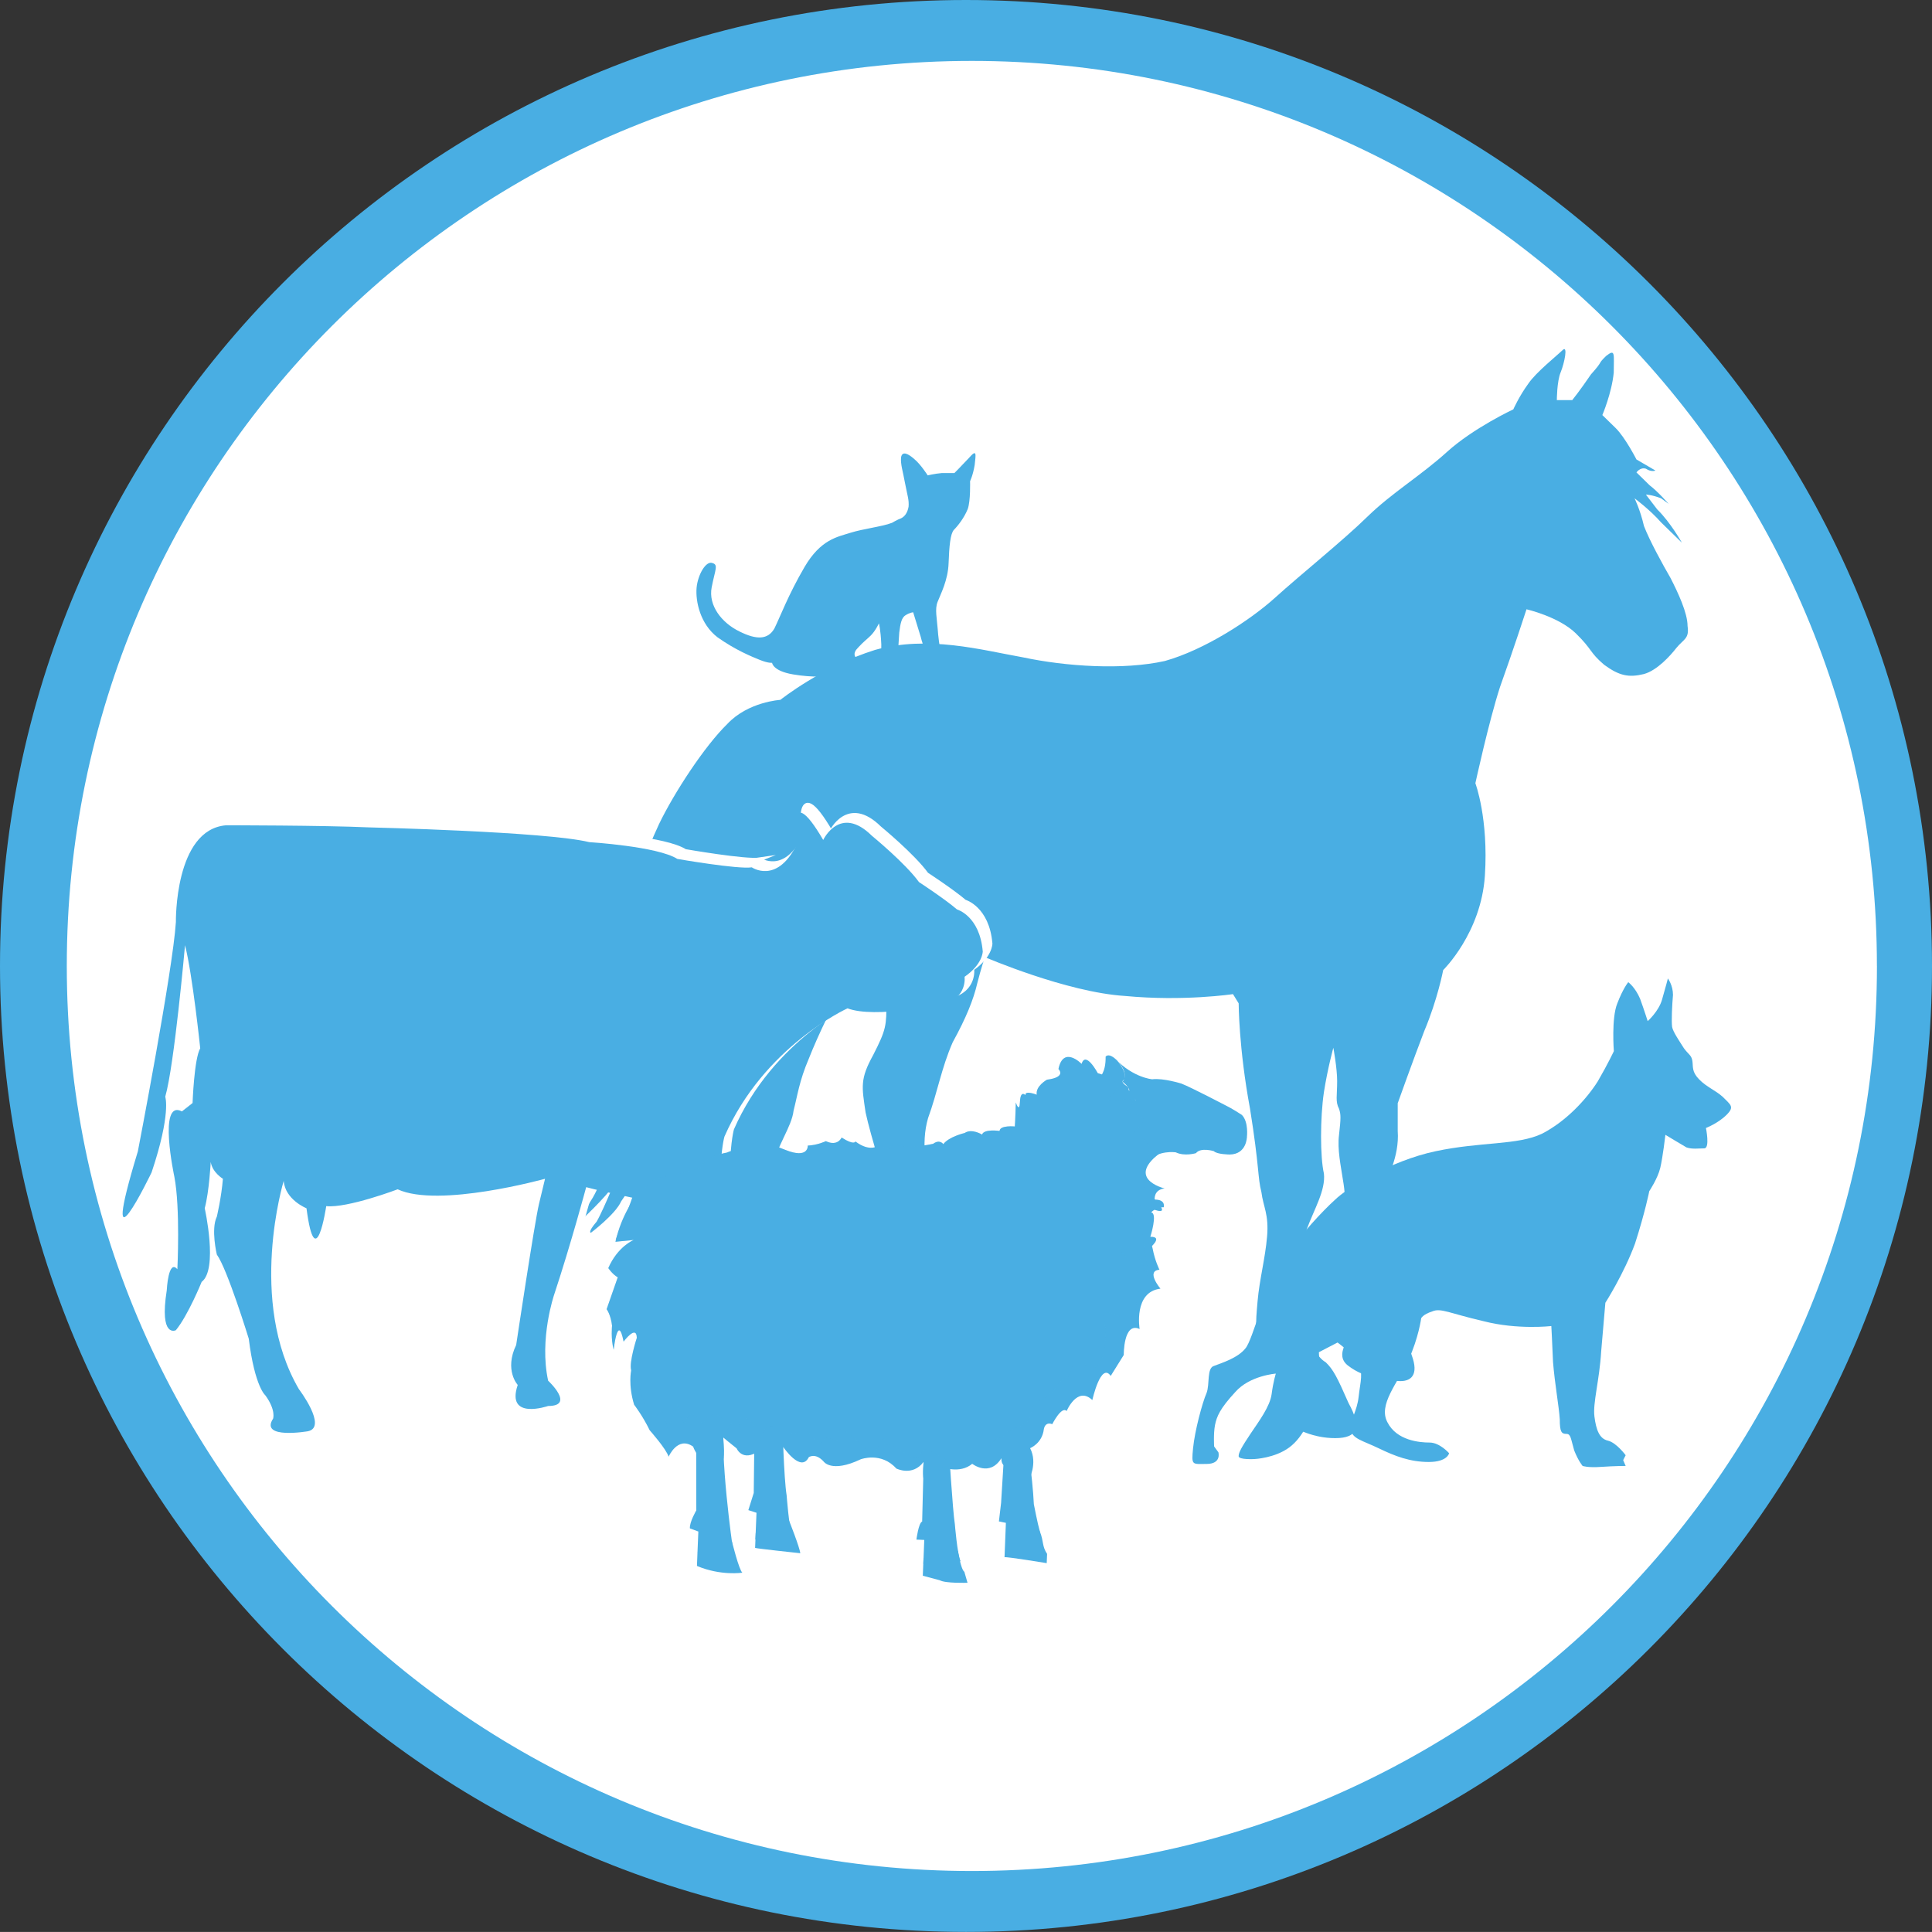 <?xml version="1.0" encoding="UTF-8"?>
<svg xmlns="http://www.w3.org/2000/svg" xmlns:xlink="http://www.w3.org/1999/xlink" id="Layer_2" viewBox="0 0 512 511.98">
  <rect x="0" y="0" width="512" height="511.98" fill="#333333" stroke="none"/>
  <defs>
    <clipPath id="clippath">
      <rect x="160.77" y="280.12" width="147.16" height="107.65" style="fill:none;"></rect>
    </clipPath>
  </defs>
  <g id="Layer_1-2">
    <g>
      <path d="M512,255.99c0,141.38-114.63,255.99-256,255.99S0,397.38,0,255.99,114.61,0,256,0s256,114.62,256,255.99" style="fill:#49aee3;"></path>
      <path d="M497.41,255.99c0,132.47-107.39,239.85-239.85,239.85S17.7,388.46,17.7,255.99,125.08,16.14,257.55,16.14s239.85,107.39,239.85,239.85" style="fill:#fff;"></path>
      <g>
        <path d="M416.61,106.03h-4.03s0-4.91,1.01-7.36c1.01-2.45,2-7.36,.51-5.88-1.52,1.47-7.04,5.88-9.04,8.83-2.51,3.43-4.01,6.86-4.01,6.86,0,0-10.54,4.91-17.58,11.28-7.04,6.37-14.54,10.79-21.08,17.15-6.52,6.39-17.57,15.22-24.6,21.59-6.52,5.87-18.57,13.72-29.1,16.67-11.04,2.45-26.11,1.47-37.65-.98-11.04-1.96-25.09-5.89-39.14-1.96-14.05,4.41-25.1,13.24-25.1,13.24,0,0-8.54,.49-14.05,6.38-6.02,5.87-14.04,18.14-18.07,26.47-4.02,8.82-5.53,12.75-7.03,21.57-1.01,8.82-3.52,24.02-5.02,30.41-1.5,5.88-3,10.78-3,10.78l5-4.41s-5,11.76-8.53,17.64c-3.01,5.88-8.02,16.18-8.02,16.18l7.52-7.34s-3.01,8.82-5.01,11.76c-1.51,2.45-2.51,3.92-2.51,3.92,0,0,6.02-4.4,9.03-7.34,3.01-2.94,4.51-5.39,4.51-5.39,0,0-1.99,6.86-4.51,11.26-2.52,3.93-4.02,6.88-4.02,6.88,0,0,8.03-7.36,9.53-10.3,1.5-2.45,2-4.9,2-4.9,0,0-4.51,11.28-6.51,14.71-2.52,2.94-1.51,2.94-1.51,2.94,0,0,6.53-4.91,8.02-8.34,2.01-2.94,5.03-7.36,5.03-7.36,0,0-3.01,9.82-5.03,13.74l-1.49,3.92s10.03-9.31,14.04-18.15c4.52-8.82,6.03-11.77,6.03-11.77,0,0,0,6.38-.99,11.28l-.51,4.89s4.51-11.76,6.52-21.08c2.02-9.3,4.53-17.64,5.02-29.41,1.01-11.77,2.51-26.97,2.51-26.97,0,0,2.51-.98,2,1.97,0,2.45-.98,6.85-.5,10.78,0,4.41,1,8.82,1,14.69s-.5,10.3-2.51,16.19c-2.51,5.38-3.5,12.74-3.5,17.16,0,3.92,1,9.31,.5,17.65,0,8.83-1.01,15.2-2.01,21.09-1,5.39-1,8.34,.5,10.78,1.51,2.46,3.01,2.94,2.5,7.35-.49,4.43-1.49,8.83-1.99,11.29-.5,1.96,1.5,4.41,6.01,4.89,5.03,.99,10.55,.51,10.55-2.45s-2.01-6.36-2.01-7.84c.51-1.96,0-4.89-.5-9.31-1-3.93-3-11.28-3-13.24s.99-23.05,2-28.93c1-5.89,5.02-10.79,5.52-15.2,1.02-3.93,1.5-7.85,4.02-13.72,2.52-6.38,6.52-14.71,10.03-20.6,4.02-5.39,6.03-8.33,6.03-8.33,0,0,4.52,7.36,4.52,13.74s0,7.34-3.52,14.21c-3.51,6.37-3.01,8.34-2,15.21,1.49,6.86,5.02,17.16,6.02,23.04,1.01,5.89,1.5,9.81,1.5,13.74s.51,5.87,2.52,8.31c2.52,2.96,4.02,1.97,4.52,6.38,.99,4.41,2,9.32,5.02,10.8,3,1.46,7.52,.97,11.02,0,3.01-.5,3.01-3.93-.49-8.82-4.01-5.4-7.03-7.85-7.53-10.79-.5-2.93-2.51-9.8-4.51-18.64-2.02-8.33-3.51-15.68-1.51-22.55,2.51-6.86,3.52-13.23,6.53-20.09,3.51-6.37,5.51-11.29,6.52-15.68,1-3.93,2-6.88,2-6.88,0,0,21.58,9.32,37.15,10.3,15.57,1.48,28.6-.49,28.6-.49l1.51,2.45s0,11.77,3.01,27.94c2.51,15.69,2,18.15,3.01,22.06,.49,3.92,2.01,5.89,1.51,11.77-.5,5.89-2,11.27-2.52,17.16-.5,5.88-1,9.79,2.02,12.75,3.51,2.93,4.02,2.93,4.02,7.84,0,4.41-.5,10.78,2,12.26,2.52,.98,6.53,3.44,12.54,3.44s7.03-2.95,3.52-9.31c-3.01-6.86-4.02-8.84-6.03-10.79-2.51-1.46-4-4.89-4-9.31,0-3.93,.5-7.85,0-12.75,0-4.91-3.03-7.34-1.02-13.24,2-5.39,5.02-10.3,4.53-14.72-1.01-4.4-1.01-14.7,0-21.56,1-6.37,2.5-11.77,2.5-11.77,0,0,1.01,5.4,1.01,8.82,0,3.93-.52,5.41,.5,7.36,.5,1.48,.5,2.45,0,6.86-.5,3.93,.5,8.34,1,11.78,.51,2.93,1,6.86,0,10.78-1,3.92-3.01,9.8-2.51,15.2,0,4.91,1.51,5.38,3.01,8.33,1.49,2.94,2.49,2.94,2,5.4-.51,2.44-5.02,6.86-1,9.79,4.51,3.44,9.54,3.44,12.54,3.93,3.52,.49,6.03-.97,4.52-5.88-1.5-4.92-4.02-9.32-5.5-10.31-2.01-1.46-2.52-11.76-2.52-16.66,.51-4.9-.5-16.17,.51-18.63,.5-1.96,4-7.85,3.5-14.71v-7.36s4.02-11.27,7.03-19.12c3.53-8.34,5.02-16.17,5.02-16.17,0,0,10.05-9.81,11.05-25.01,.99-15.19-2.52-24.5-2.52-24.5,0,0,3.51-16.18,6.53-25.51,3.52-9.8,7.02-20.59,7.02-20.59,0,0,8.54,1.96,13.06,6.37,4.52,4.42,3.51,4.91,7.52,8.34,4.02,2.94,6.53,3.43,10.55,2.45,3.5-.97,7.02-4.9,8.53-6.85,2-2.46,3.53-2.46,3.02-5.9,0-3.43-2.52-8.82-4.53-12.73-2-3.45-5.51-9.82-7.02-13.74-1.02-4.41-2.5-7.35-2.5-7.35,0,0,4.01,2.95,7.02,6.37,3.02,2.94,5.53,5.4,5.53,5.4,0,0-3.02-5.4-6.53-8.82l-3.01-3.93s1.51,0,4.02,.98l2.01,1.47s-3.02-3.43-5.02-4.9c-2.02-1.97-3.51-3.43-3.51-3.43,0,0,.99-1.47,2.5-.98,1.51,.98,2.52,.48,2.52,.48l-5.02-2.93s-3.01-5.89-5.53-8.34c-3.01-2.94-3.51-3.43-3.51-3.43,0,0,2.51-5.88,3.02-11.27,0-4.91,.49-6.37-2.01-4.41-2.51,2.45-.51,.98-4.03,4.9-3,4.41-5,6.87-5,6.87" style="fill:#49aee3;"></path>
        <path d="M436.63,270.63s2.91-2.57,3.81-5.66c.9-3.1,1.57-5.67,1.57-5.67,0,0,1.35,1.8,1.35,4.37-.23,2.57-.45,6.95-.23,8.5,.23,1.28,2.01,3.86,3.14,5.65,1.12,1.55,2.01,1.81,2.23,3.35,.23,1.54-.22,2.83,1.8,4.89,2.01,2.06,4.26,2.83,6.26,4.63,2.01,2.06,3.15,2.57,1.12,4.63-2.24,2.32-5.59,3.61-5.59,3.61,0,0,1.12,5.4-.45,5.4s-3.14,.27-4.7-.25c-1.35-.78-5.59-3.34-5.59-3.34,0,0-.69,5.92-1.36,8.75-.67,2.83-2.91,6.17-2.91,6.17,0,0-1.12,5.66-3.78,13.9-2.93,7.98-7.86,15.69-7.86,15.69,0,0-.44,5.16-1.11,12.88-.46,7.72-2.24,13.63-1.79,17.24,.45,3.6,1.34,5.91,3.58,6.42,2.24,.52,4.7,3.86,4.7,3.86l-.66,1.3,.66,1.54s-2.91,0-6.48,.25c-3.59,.26-4.93-.25-4.93-.25,0,0-1.12-1.29-2.23-4.11-.9-3.1-.9-4.38-2.03-4.38-1.34,0-1.79-.51-1.79-3.87-.21-3.34-1.34-9.52-1.79-15.18-.22-5.4-.45-9.53-.45-9.53,0,0-8.96,1.03-17.92-1.28-8.96-2.06-11.42-3.61-13.65-2.59-2.47,.78-2.92,1.8-2.92,1.8,0,0-.67,5.15-3.37,11.07-2.91,6.17-8.06,11.83-5.59,16.47,2.46,4.88,8.51,5.4,11.2,5.4s5.16,2.83,5.16,2.83c0,0-.45,2.32-5.39,2.32s-8.95-1.54-13.21-3.6c-4.25-2.07-7.39-2.59-7.39-5.16-.21-2.57,1.58-4.63,2.01-8.49,.45-4.12,1.35-6.42-.22-9.01-1.36-2.57-5.37-5.4-5.37-5.4l-4.94,2.57s.45,7.2-.66,12.1c-1.12,4.89-3.37,10.3-7.17,13.12-3.8,2.84-9.18,3.09-9.18,3.09,0,0-4.26,.26-4.26-.76s.91-2.57,3.14-5.92c2.24-3.35,5.16-7.2,5.61-10.55,.44-3.35,1.11-5.41,1.11-5.41,0,0-6.95,.52-10.75,4.89-4.04,4.37-4.91,6.44-5.37,8.75-.45,2.32-.23,5.67-.23,5.67l1.13,1.54s.89,3.09-3.14,3.09c-3.8,0-4.03,.51-3.58-4.11,.45-4.64,2.45-12.11,3.58-14.68,.9-2.31,0-6.69,2.01-7.2,2.02-.78,6.26-2.07,8.29-4.63,2.03-2.32,5.39-16.99,10.08-23.68,4.93-6.96,10.53-12.88,13.67-15.71,3.13-3.08,14.55-10.29,26.64-12.86,12.09-2.57,21.72-1.55,28.22-4.65,6.49-3.34,11.86-9.26,14.78-13.89,2.69-4.63,4.25-7.98,4.25-7.98,0,0-.68-8.75,.9-12.62,1.58-4.12,2.92-5.66,2.92-5.66,0,0,1.8,1.29,3.13,4.38,1.12,3.09,2.01,5.92,2.01,5.92" style="fill:#49aee3;"></path>
        <path d="M236.27,138.59c-2.31,.93-7.54,1.54-10.92,2.61-3.38,1.09-7.84,1.7-12.15,9.08-4.31,7.38-6.46,13.21-7.99,16.3-1.7,2.91-4.62,3.07-9.23,.77-4.77-2.31-8.3-6.93-7.38-11.69,.92-4.77,1.85-5.99,.16-6.46-1.68-.61-3.84,3.08-4.16,6.61-.29,3.54,.93,9.54,5.55,13.08,4.76,3.37,8.91,5.06,11.23,6,2.3,.92,3.23,.76,3.23,.76,0,0,.14,2.15,5.54,3.07,5.37,.92,8.9,.46,11.36,.61,2.31,0,2.78-.3,3.24-.76,.31-.3,.31-1.08,.31-1.08,0,0,2.62,.16,2.93-.77,.3-.76-.62-1.68-.92-2.15-.46-.46-1.24-1.38,.31-2.92,1.54-1.69,2.3-2.15,3.38-3.23,1.24-1.22,2.16-3.22,2.16-3.22,0,0,.45,1.54,.63,5.54,0,3.84,0,5.99-.18,6.76-.3,.92-1.21,1.24-1.07,2.31,.32,.92,1.39,.45,3.09,.76,1.53,.15,2.92-.46,2.76-1.53,0-1.08-.46-1.55-.46-1.55,0,0,.46-7.53,.62-9.84,.3-2.46,.62-3.99,1.69-4.62,1.24-.76,2-.76,2-.76,0,0,1.22,3.99,1.99,6.46,.61,2.61,1.7,4.31,1.85,6.93,.31,2.62,.61,4.3,1.53,4.61,1.09,.31,2.02,.31,3.4,.31,1.23-.15,1.99-1.23,1.23-2.3-.77-1.24-1.84-1.24-1.84-1.24,0,0-1.08-4.3-1.54-8.92-.32-4.46-.93-6.62-.15-8.61,.77-2,2.77-5.7,2.92-10.31,.16-4.46,.46-7.69,1.38-8.76,1.08-1.08,2.77-3.23,3.69-5.54,.78-2.15,.62-7.39,.62-7.39,0,0,.77-1.53,1.22-4.29,.32-2.93,.62-4.31-1.53-1.85-2.16,2.31-3.85,4-3.85,4h-3.37c-1.86,.16-3.7,.61-3.7,.61,0,0-1.85-2.92-3.53-4.3-1.54-1.38-3.23-2.31-3.53-.46-.17,1.84,.46,3.53,1.07,6.92,.62,3.23,1.07,4.3,.92,6.14-.3,1.7-1.07,2.62-1.99,3.08-.93,.31-2.47,1.23-2.47,1.23" style="fill:#49aee3;"></path>
        <path d="M201.29,227.77s6.43,4.46,11.68-5.58c0,0-2.82-18.96,7.25-1.67,0,0,4.43-9.48,12.89-1.12,0,0,8.85,7.26,12.48,12.27,0,0,6.84,4.47,10.07,7.24,0,0,6.03,1.67,6.84,11.15,0,0,0,3.35-4.83,6.7,0,0,.8,5.56-5.65,7.23,0,0-18.12,3.91-25.37,1.13,0,0-22.14,10.02-32.62,34,0,0-3.62,12.27,2.42,42.92,0,0,2.82,13.95,7.25,21.21,0,0,10.08,6.11,4.43,7.24,0,0-1.21,1.66-7.66,1.11,0,0,.42-2.24-2.41-5.58,0,0-6.04-5.57-6.04-12.81,0,0-10.46-31.23-14.49-36.25,0,0-16.11-3.34-20.13-4.45,0,0-4.04,15.06-8.47,28.43,0,0-4.03,11.71-1.61,22.86,0,0,7.25,6.7,0,6.7,0,0-11.27,3.9-8.06-5.59,0,0-3.62-3.89-.4-10.59,0,0,4.85-32.34,6.04-37.36l1.6-6.68s-28.18,7.81-39.06,2.79c0,0-13.28,5.03-18.92,4.46,0,0-2.82,18.95-5.23,.57,0,0-5.64-2.24-6.04-7.26,0,0-9.67,31.78,4.04,55.18,0,0,7.64,10.04,2.41,11.15,0,0-12.9,2.24-9.26-3.33,0,0,.81-2.24-2.02-6.14,0,0-2.83-2.22-4.42-15.04,0,0-5.63-18.4-8.46-22.3,0,0-1.61-6.7,0-10.05,0,0,1.2-5.01,1.62-10.03,0,0-2.83-1.68-3.23-4.46,0,0-.4,7.8-1.61,12.27,0,0,3.62,16.16-.81,19.51,0,0-3.61,8.91-6.84,12.81,0,0-4.44,2.24-2.41-10.59,0,0,.39-8.38,2.8-5.57,0,0,.81-16.16-.79-24.54,0,0-4.44-20.62,2.01-17.28l2.81-2.22s.41-11.71,2.03-14.5c0,0-2.03-19.51-4.03-27.32,0,0-2.82,31.79-5.24,40.15,0,0,1.61,4.45-3.62,20.06,0,0-14.49,30.11-3.63-5.57,0,0,9.27-47.96,10.08-60.78,0,0-.4-24.52,13.29-25.64,0,0,25.78,0,37.86,.55,0,0,47.12,1.13,58.39,3.91,0,0,18.13,1.12,23.36,4.45,0,0,16.1,2.81,19.73,2.24" style="fill:#fff;"></path>
        <path d="M201.29,227.77s6.43,4.46,11.68-5.58c0,0-2.82-18.96,7.25-1.67,0,0,4.43-9.48,12.89-1.12,0,0,8.85,7.26,12.48,12.27,0,0,6.84,4.47,10.07,7.24,0,0,6.03,1.67,6.84,11.15,0,0,0,3.35-4.83,6.7,0,0,.8,5.56-5.65,7.23,0,0-18.12,3.91-25.37,1.13,0,0-22.14,10.02-32.62,34,0,0-3.62,12.27,2.42,42.92,0,0,2.82,13.95,7.25,21.21,0,0,10.08,6.11,4.43,7.24,0,0-1.21,1.66-7.66,1.11,0,0,.42-2.24-2.41-5.58,0,0-6.04-5.57-6.04-12.81,0,0-10.46-31.23-14.49-36.25,0,0-16.11-3.34-20.13-4.45,0,0-4.04,15.06-8.47,28.43,0,0-4.03,11.71-1.61,22.86,0,0,7.25,6.7,0,6.7,0,0-11.27,3.9-8.06-5.59,0,0-3.62-3.89-.4-10.59,0,0,4.85-32.34,6.04-37.36l1.6-6.68s-28.18,7.81-39.06,2.79c0,0-13.28,5.03-18.92,4.46,0,0-2.82,18.95-5.23,.57,0,0-5.64-2.24-6.04-7.26,0,0-9.67,31.78,4.04,55.18,0,0,7.64,10.04,2.41,11.15,0,0-12.9,2.24-9.26-3.33,0,0,.81-2.24-2.02-6.14,0,0-2.83-2.22-4.42-15.04,0,0-5.63-18.4-8.46-22.3,0,0-1.61-6.7,0-10.05,0,0,1.2-5.01,1.62-10.03,0,0-2.83-1.68-3.23-4.46,0,0-.4,7.8-1.61,12.27,0,0,3.62,16.16-.81,19.51,0,0-3.61,8.91-6.84,12.81,0,0-4.44,2.24-2.41-10.59,0,0,.39-8.38,2.8-5.57,0,0,.81-16.16-.79-24.54,0,0-4.44-20.62,2.01-17.28l2.81-2.22s.41-11.71,2.03-14.5c0,0-2.03-19.51-4.03-27.32,0,0-2.82,31.79-5.24,40.15,0,0,1.61,4.45-3.62,20.06,0,0-14.49,30.11-3.63-5.57,0,0,9.27-47.96,10.08-60.78,0,0-.4-24.52,13.29-25.64,0,0,25.78,0,37.86,.55,0,0,47.12,1.13,58.39,3.91,0,0,18.13,1.12,23.36,4.45,0,0,16.1,2.81,19.73,2.24Z" style="fill:none; stroke:#fff; stroke-miterlimit:10;"></path>
        <path d="M199.23,229.85s6.44,4.47,11.68-5.57c0,0-2.83-18.96,7.25-1.68,0,0,4.44-9.48,12.9-1.11,0,0,8.85,7.25,12.48,12.27,0,0,6.84,4.47,10.07,7.25,0,0,6.03,1.67,6.83,11.15,0,0,0,3.35-4.82,6.7,0,0,.8,5.56-5.65,7.23,0,0-18.12,3.91-25.37,1.13,0,0-22.14,10.02-32.62,34,0,0-3.62,12.27,2.4,42.93,0,0,2.84,13.94,7.26,21.21,0,0,10.07,6.11,4.42,7.24,0,0-1.2,1.66-7.65,1.11,0,0,.41-2.23-2.41-5.58,0,0-6.05-5.57-6.05-12.81,0,0-10.46-31.23-14.49-36.25,0,0-16.11-3.34-20.12-4.46,0,0-4.04,15.06-8.47,28.44,0,0-4.03,11.71-1.61,22.85,0,0,7.25,6.7,0,6.7,0,0-11.27,3.9-8.06-5.58,0,0-3.62-3.9-.41-10.59,0,0,4.85-32.34,6.04-37.36l1.61-6.68s-28.18,7.82-39.06,2.79c0,0-13.28,5.03-18.93,4.46,0,0-2.82,18.95-5.23,.57,0,0-5.64-2.25-6.04-7.26,0,0-9.66,31.78,4.03,55.19,0,0,7.64,10.04,2.42,11.15,0,0-12.89,2.24-9.26-3.34,0,0,.8-2.23-2.03-6.14,0,0-2.82-2.22-4.42-15.04,0,0-5.65-18.4-8.46-22.3,0,0-1.62-6.7,0-10.05,0,0,1.2-5.01,1.61-10.03,0,0-2.81-1.68-3.23-4.46,0,0-.39,7.8-1.59,12.27,0,0,3.62,16.16-.81,19.51,0,0-3.62,8.91-6.84,12.81,0,0-4.43,2.23-2.41-10.59,0,0,.4-8.38,2.81-5.57,0,0,.81-16.16-.8-24.54,0,0-4.44-20.62,2.01-17.29l2.82-2.22s.41-11.71,2.03-14.5c0,0-2.03-19.51-4.03-27.32,0,0-2.82,31.78-5.24,40.15,0,0,1.61,4.46-3.62,20.06,0,0-14.5,30.11-3.64-5.57,0,0,9.27-47.96,10.08-60.78,0,0-.4-24.52,13.29-25.64,0,0,25.77,0,37.85,.55,0,0,47.13,1.12,58.39,3.91,0,0,18.13,1.12,23.36,4.45,0,0,16.11,2.8,19.74,2.23" style="fill:#49aee3;"></path>
        <path d="M308.57,304.74s-5.94,3.86-6.65,6.58c-.71,2.72-2.64-3.53-2.64-3.53,0,0-2.35-7.9-2.46-8.26-.11-.37-2.89-8.52-2.89-8.52l-2.61-5.44s1.75-1.13,1.68-5.54c0,0,.78-1.28,3.11,1.08,0,0,2.92,3.37,1.73,5.09,0,0-1.23,.36,.9,1.73,0,0,.79,.39,.04,1.88,0,0-1.53,.9,1.32,1.37,0,0,1.83,.16-.08,1.97l1.44,2.35s1.49,.42,1.64,.56c.15,.14,1.26,2.69,1.26,2.69l.09,5.44,4.11,.55Z" style="fill:#49aee3;"></path>
        <path d="M330.44,301.36s-.06,4.54-4.55,4.6c0,0-3.39-.02-4.21-.89,0,0-3.47-1.09-4.74,.53,0,0-3,.91-5.33-.21,0,0-4.63-.77-7.77,2.58l-4.26-4.01,.11-2.76,1.43-3.41,4.26-.42,11.1,1.4,4.48,.06,6.14,.96,3.33,1.56Z" style="fill:#49aee3;"></path>
        <path d="M330.44,301.36s.52-4.03-1.34-5.9c0,0-2.72-1.78-4.14-2.44,0,0-9.14-4.79-11.88-5.86,0,0-4.8-1.51-7.73-1.14,0,0-5.04-.41-9.75-5.39,0,0,3.93,3.44,1.89,6.05,0,0,3.43,2.46,.88,3.74,0,0,4.46,.4,1.65,2.74,0,0-.49,2.19,1.25,4.05,1.75,1.86,.87,2.43,.87,2.43,0,0,3.83,4.12,5.08,3.14,0,0-.84-3.33,4.82-2.15,0,0,5.51,1.66,4.03-.67,0,0,6.18,.01,9.02,1.68,0,0,2.94,2.39,5.34-.27" style="fill:#49aee3;"></path>
        <path d="M329.84,298.35s-1.08-3.27-7.68-5.09c0,0-1.67-.54-2.37-1.4,0,0-6.5-4.09-14.72-4.9,0,0-4.2-1.12-5.85-2.03,0,0,.86,2.6,1.8,3.09,0,0,.32,1.3,4.32,1.22,0,0,12.44,1.22,12.05,4.91,0,0,7.47,1.26,12.43,4.21" style="fill:#49aee3;"></path>
        <path d="M325.6,298.18s3.09-.24,3.56,1.81c0,0,.71-4.05-3.56-1.81" style="fill:#49aee3;"></path>
        <path d="M316.45,293.75s-3.32-1.69-4.52-2.21c0,0-6.35-3.42-9.68-.39,0,0,3.1,4.07,5.82,2.99,0,0,3.42-.7,8.38-.38" style="fill:#49aee3;"></path>
        <path d="M310.93,292.16s-3.29-3.23-6.15-.92c0,0,.56,2.93,6.15,.92" style="fill:#49aee3;"></path>
        <path d="M207.37,377.17s.34,14.48,1.1,19.13c0,0,.61,8.34,1.45,10.53l-6.92,1.26-2.81-.12,.29-7.07-2.16-.7,1.43-4.55,.19-16.62,7.43-1.85Z" style="fill:#49aee3;"></path>
        <path d="M271.92,379.77s1.74,11.77,2.06,18.86c0,0,1.02,5.27,1.57,7.14l-.21,5.23-4.69-.19-4.26-2.63,.18-4.61-1.85-.38,.58-4.91,1.15-18.73,5.46,.22Z" style="fill:#49aee3;"></path>
        <path d="M251.43,383.2s1.02,17,1.62,20.75c0,0,.63,7.85,1.5,9.75l-4.42,1.87-5.44-1.15,.25-6.32-2.08-.09s.56-4.45,1.52-4.79l.63-24.95,6.42,4.92Z" style="fill:#49aee3;"></path>
        <path d="M184.49,377.89l.04,22.37s-1.83,3.1-1.7,4.78l2.24,.83-.23,5.58,1.82,1.56,4.02-1.14,3.48-1.91s-3.55-24.56-2.2-34.57l-7.48,2.49Z" style="fill:#49aee3;"></path>
        <path d="M184.85,411.45s6.99-3.61,9.12-2.97c0,0,1.85,7.52,2.76,8.3,0,0-5.71,.89-12.03-1.79l.14-3.54Z" style="fill:#49aee3;"></path>
        <path d="M200.26,406.29s5.86-3.48,8.91-3.17c0,0,2.78,7,2.91,8.5,0,0-11.34-1.2-11.97-1.41l.16-3.91Z" style="fill:#49aee3;"></path>
        <path d="M244.74,412.93s6.64-2.98,9.11-1.9c0,0,.8,4.91,1.71,5.51l.84,2.91s-5.87,.2-7.36-.67l-4.49-1.19,.19-4.65Z" style="fill:#49aee3;"></path>
        <path d="M266.4,408.18s8.15-4.94,9.15-2.4c1.13,2.85,.53,3.88,1.94,6.02l-.1,2.45s-10.51-1.73-11.18-1.57l.18-4.5Z" style="fill:#49aee3;"></path>
        <path d="M167.27,363.14s-.85,3.83,.78,9.13c0,0,2.2,2.82,4.12,6.76,0,0,4.41,4.96,5.02,7.02,0,0,2.39-5.58,6.49-2.69,0,0,1.35,3.67,2.22,1.66,0,0-.03,6.59,3.48,.14,0,0,3.38,7.18,2.28-4.22,0,0,1.71,1.45,3.55,2.89,0,0,1.51,3.7,5.92,.69,0,0,3.28,1.77,4.79-1.39,0,0,.67,2.33,1.63,.31,0,0,4.68,6.99,6.78,2.74,0,0,1.67-1.28,3.89,1.08,0,0,2,3.22,9.9-.54,0,0,5.42-2.03,9.41,2.45,0,0,4.31,2.19,7.24-1.77,0,0-1.58,12.01,4.81,1.35,0,0,4.73,1.98,8.07-.83,0,0,4.58,3.61,7.74-1.49,0,0-.38,3.36,3.55,1.94,0,0,2.76-.31,3.75,2.9,.98,3.21-.04,.91-.04,.91,0,0,2.43-4.36,.34-8.4,0,0,3.17-1.24,3.63-4.98,0,0,.23-2.14,2.24-1.38,0,0,2.47-4.9,3.81-3.48,0,0,2.81-6.71,6.81-2.91,0,0,2.25-10.15,4.87-6.4l3.46-5.55s-.11-8.87,4.2-6.88c0,0-1.66-9.84,5.52-10.69,0,0-3.96-4.71-.26-5.02,0,0-1.18-2.31-1.79-5.52-.63-3.21-.99-.04-.99-.04,0,0,4.06-3.25,.36-3.17,0,0,2.01-6.25,.22-6.46,0,0,1.27-1.45,3.33-1.36,0,0,.66-2.05-2.4-2.04,0,0-.32-2.62,2.64-2.95,0,0-11.7-2.75,.62-10.67l-4.65-4.96-4.67-9.97-2.72-1.47s-15.04,.99-15.8,2.56c-.75,1.56-5.07,5.48-9.13,8.95-4.06,3.48-27.79,8.21-31.5,8.51-3.7,.31-15.92-.19-17.34,.89,0,0-9.02,.55-11.8,.66-2.78,.12-12.09-3.44-15.77,1.87-3.68,5.32-11.53,11.13-13.4,11.74-1.87,.61-7.21,5.62-8.22,8.54-1.02,2.92,.29,10.7,.71,11.63,.43,.93-2.15,11.74-1.74,13.8,.41,2.07-5.98,6.13-5.98,6.13" style="fill:#49aee3;"></path>
        <path d="M168.42,317.25s-3.64,4.4-5.32,11.84l4.86-.49s-4.22,1.65-6.76,7.46c0,0,1.15,1.7,2.51,2.44l-2.95,8.45s1.09,1.41,1.44,4.38c0,0-.37,3.39,.43,6.38,0,0,1.1-9.97,2.63-2.17,0,0,3.42-4.63,3.5-.99,0,0-2.12,6.5-1.49,8.58,0,0,2.36,4.18,2.73,6.48,0,0,1.44,4.41,3.91,6.2,0,0,1.84-5.52,2.88,2.94,0,0,1.25-2.22,2.8-6.49,0,0,.76,4.13,1.88,5.08,0,0,1.17-5.44,4.74-.05,0,0,3.5-6.44,6.69,1.42,0,0,.97-3.15,3.01-.56,0,0-.66-5.25,3.78-.76,0,0-.2,4.77,1.5,5.75,0,0,1.01-4.69,2.21-5,1.2-.3,4,.19,4,.19,0,0,2.07,1.95,3.61,1.34,1.55-.63,2.05-1.52,3.59,.37,1.54,1.88,2.88,3.07,3.86,1.52,.99-1.55,3.41,1.27,3.7-.31,.3-1.58-.74-4.34,3.72-.53,4.46,3.81,5.06,6.11,7.31,1.89,2.25-4.23,.37,2.22,1.52,2.42,1.14,.19-1.69-4.02,2.82-1.34,4.51,2.69,5.14,3.8,6.24,1.7,1.11-2.09,2.74-1.11,4.09-.15,1.35,.97,6.3,3.85,7.77,1.77,1.47-2.07,2.53-5.22,5.02-4.21,2.5,1.01,2.08-.14,2.81-1.02,.73-.88,3.32-.74,3.01-2.25-.31-1.51-2.56,1.47,1.12-.37,3.67-1.84,4.58-1.35,5.63-4.5,1.05-3.14-.08-2.27,3.79-4.39,3.86-2.13,2.3-3.77,5.36-5.02,3.05-1.24,.54-7.72,4.55-4.15,4.01,3.57,5.56-.45,6.03-6.57,.48-6.12-3.35-8.32,3.24-5.79,6.59,2.55,4.1-4.38,5.81-6.81,1.72-2.44-3.75-10.16-5.36-10.22-1.61-.06,3.23-5.56,7.58,6.67,0,0-.92-11.64-2.44-13.98-1.53-2.34-4.09-7.21,3.17-4.19,7.26,3.02-.98-4.36-.98-4.36,0,0-1.91-3.94-.66-6.62,1.26-2.68,2.6-7.18-1.99-7.81-4.59-.64,8.31-5.59-3.2-6.5,0,0,5.5-4.78-1.25-3.46-6.75,1.32-.63-1.62-.78-3.67-.15-2.05-5.17-3.39-5.17-3.39,0,0-3.22-6.04-4.28-2.45,0,0-4.82-4.96-6.14,1.35,0,0,2.3,2.13-3.04,2.83,0,0-3.09,1.69-2.71,3.98,0,0-3.17-1.26-2.99,.11,0,0-1.33-1.42-1.46,1.76-.13,3.17-1.1,.18-1.1,.18,0,0-.16,5.46-.26,6.36,0,0-3.97-.39-4.04,1.19,0,0-4.13-.62-4.65,.96,0,0-2.71-1.7-4.6-.42,0,0-4.19,.97-5.66,2.96,0,0-.93-1.4-2.69-.1,0,0-5.03,1.16-7.98,.59,0,0-3.17-.81-3.81,.75,0,0-1.02-.5-2.85-.8,0,0-2.15,1.73-5.96-1.15,0,0-.27,1.13-3.66-1.05,0,0-1.02,2.46-4.18,.96,0,0-2.16,1.06-4.8,1.18,0,0,.31,3.65-5.98,1.12l-5.84-2.28s-2.98-.35-2.83,1.48c.17,1.82-3.13-.13-6.81,1.54,0,0-5.74,.9-7.02,4.03,0,0-3.74,1.22-6.07,1.58,0,0-5.68,.95-7.01,2.22l-4.09,3.93Z" style="fill:#49aee3;"></path>
        <g style="opacity:.2;">
          <g style="clip-path:url(#clippath);">
            <path d="M168.42,317.25s-3.64,4.4-5.32,11.84l4.86-.49s-4.22,1.65-6.76,7.46c0,0,1.15,1.7,2.51,2.44l-2.95,8.45s1.09,1.41,1.44,4.38c0,0-.37,3.39,.43,6.38,0,0,1.1-9.97,2.63-2.17,0,0,3.42-4.63,3.5-.99,0,0-2.12,6.5-1.49,8.58,0,0,2.36,4.18,2.73,6.48,0,0,1.44,4.41,3.91,6.2,0,0,1.84-5.52,2.88,2.94,0,0,1.25-2.22,2.8-6.49,0,0,.76,4.13,1.88,5.08,0,0,1.17-5.44,4.74-.05,0,0,3.5-6.44,6.69,1.42,0,0,.97-3.15,3.01-.56,0,0-.66-5.25,3.78-.76,0,0-.2,4.77,1.5,5.75,0,0,1.01-4.69,2.21-5,1.2-.3,4,.19,4,.19,0,0,2.07,1.95,3.61,1.34,1.55-.63,2.05-1.52,3.59,.37,1.54,1.88,2.88,3.07,3.86,1.52,.99-1.55,3.41,1.27,3.7-.31,.3-1.58-.74-4.34,3.72-.53,4.46,3.81,5.06,6.11,7.31,1.89,2.25-4.23,.37,2.22,1.52,2.42,1.14,.19-1.69-4.02,2.82-1.34,4.51,2.69,5.14,3.8,6.24,1.7,1.11-2.09,2.74-1.11,4.09-.15,1.35,.97,6.3,3.85,7.77,1.77,1.47-2.07,2.53-5.22,5.02-4.21,2.5,1.01,2.08-.14,2.81-1.02,.73-.88,3.32-.74,3.01-2.25-.31-1.51-2.56,1.47,1.12-.37,3.67-1.84,4.58-1.35,5.63-4.5,1.05-3.14-.08-2.27,3.79-4.39,3.86-2.13,2.3-3.77,5.36-5.02,3.05-1.24,.54-7.72,4.55-4.15,4.01,3.57,5.56-.45,6.03-6.57,.48-6.12-3.35-8.32,3.24-5.79,6.59,2.55,4.1-4.38,5.81-6.81,1.72-2.44-3.75-10.16-5.36-10.22-1.61-.06,3.23-5.56,7.58,6.67,0,0-.92-11.64-2.44-13.98-1.53-2.34-4.09-7.21,3.17-4.19,7.26,3.02-.98-4.36-.98-4.36,0,0-1.91-3.94-.66-6.62,1.26-2.68,2.6-7.18-1.99-7.81-4.59-.64,8.31-5.59-3.2-6.5,0,0,5.5-4.78-1.25-3.46-6.75,1.32-.63-1.62-.78-3.67-.15-2.05-5.17-3.39-5.17-3.39,0,0-3.22-6.04-4.28-2.45,0,0-4.82-4.96-6.14,1.35,0,0,2.3,2.13-3.04,2.83,0,0-3.09,1.69-2.71,3.98,0,0-3.17-1.26-2.99,.11,0,0-1.33-1.42-1.46,1.76-.13,3.17-1.1,.18-1.1,.18,0,0-.16,5.46-.26,6.36,0,0-3.97-.39-4.04,1.19,0,0-4.13-.62-4.65,.96,0,0-2.71-1.7-4.6-.42,0,0-4.19,.97-5.66,2.96,0,0-.93-1.4-2.69-.1,0,0-5.03,1.16-7.98,.59,0,0-3.17-.81-3.81,.75,0,0-1.02-.5-2.85-.8,0,0-2.15,1.73-5.96-1.15,0,0-.27,1.13-3.66-1.05,0,0-1.02,2.46-4.18,.96,0,0-2.16,1.06-4.8,1.18,0,0,.31,3.65-5.98,1.12l-5.84-2.28s-2.98-.35-2.83,1.48c.17,1.82-3.13-.13-6.81,1.54,0,0-5.74,.9-7.02,4.03,0,0-3.74,1.22-6.07,1.58,0,0-5.68,.95-7.01,2.22l-4.09,3.93Z" style="fill:#49aee3;"></path>
          </g>
        </g>
      </g>
    </g>
  </g>
</svg>
